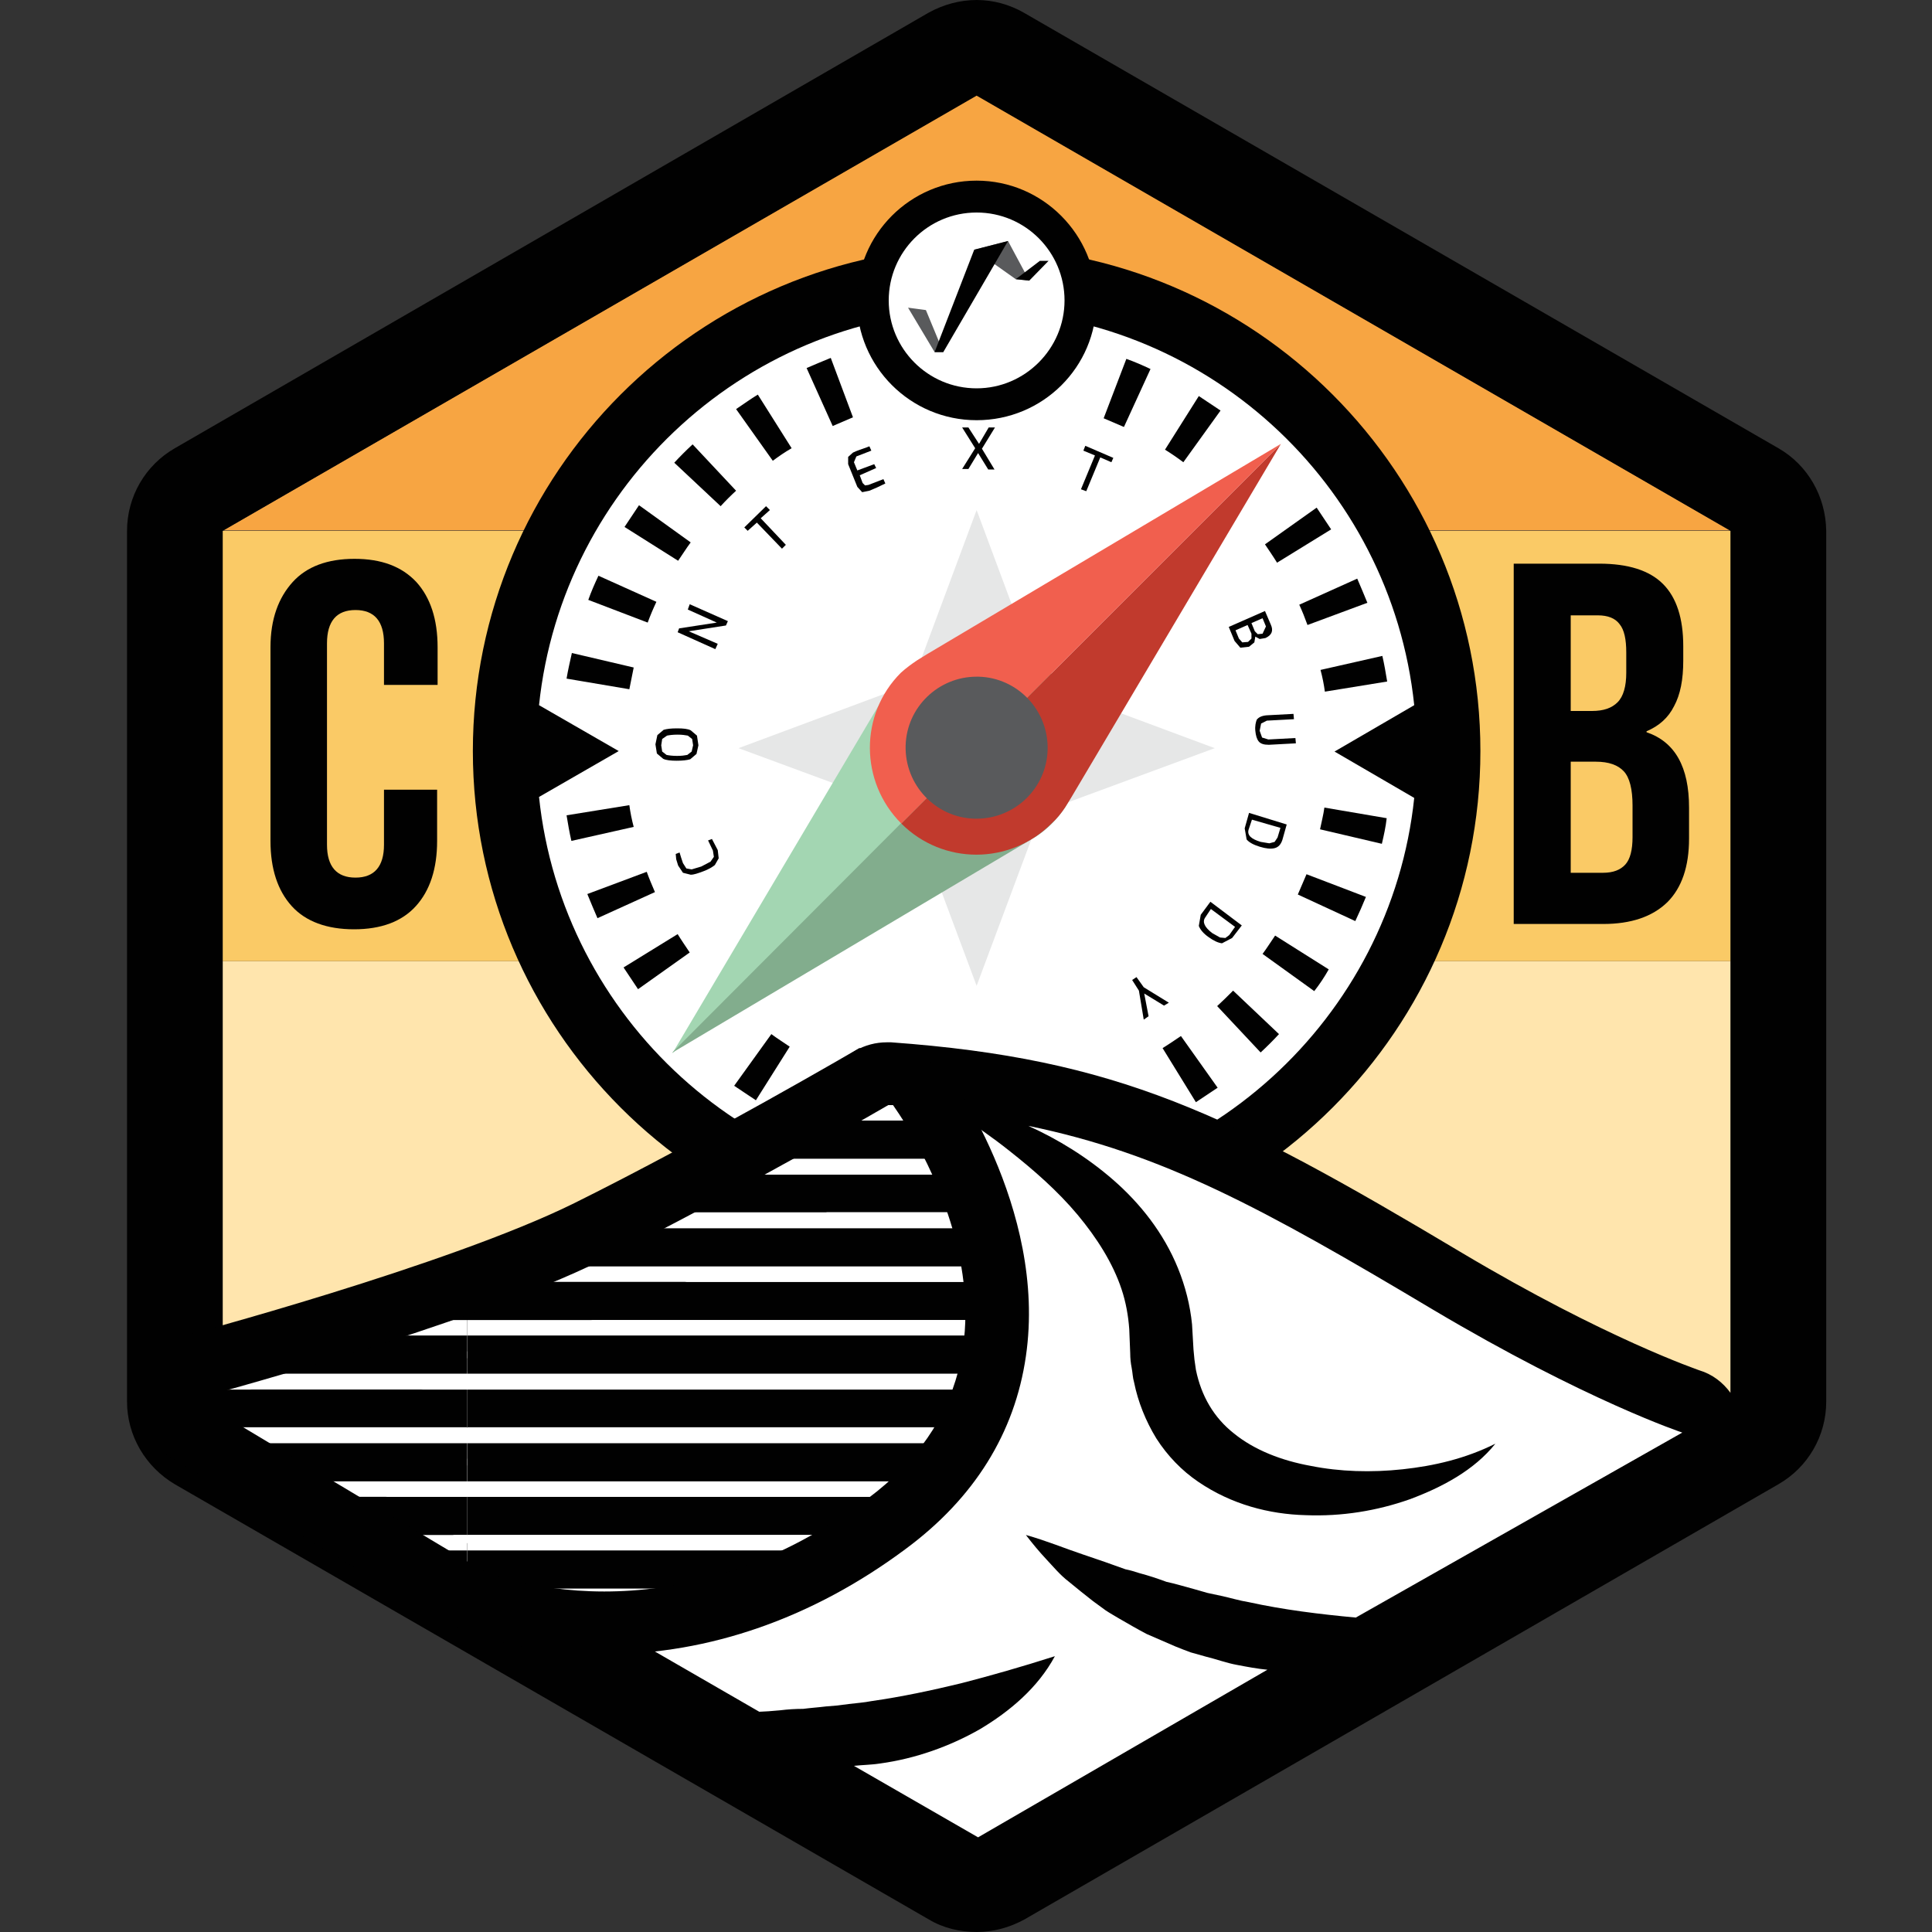 <?xml version="1.0"?>

<!-- Generator: Adobe Illustrator 23.0.3, SVG Export Plug-In . SVG Version: 6.00 Build 0) -->
<svg version="1.1" id="Layer_1" xmlns="http://www.w3.org/2000/svg" xmlns:xlink="http://www.w3.org/1999/xlink" x="0px" y="0px" viewBox="0 0 40 40" style="enable-background:new 0 0 40 40;" xml:space="preserve" width="40" height="40">
<rect x="0" y="0" width="40" height="40" fill="#333333" stroke="none"/>
<style type="text/css"> .st0{clip-path:url(#SVGID_2_);fill:#FFE5AD;} .st1{clip-path:url(#SVGID_2_);fill:#FACA66;} .st2{clip-path:url(#SVGID_2_);fill:#F7A542;} .st3{fill-rule:evenodd;clip-rule:evenodd;fill:#FFFFFF;} .st4{fill:#E6E7E7;} .st5{fill:#010101;} .st6{fill:#FFFFFF;} .st7{clip-path:url(#SVGID_4_);fill:#010101;} .st8{clip-path:url(#SVGID_4_);fill:#FFFFFF;} .st9{fill:#A3D6B2;} .st10{fill:#82AD8D;} .st11{fill:#C13A2D;} .st12{fill:#F15F4E;} .st13{fill:#595A5C;} .st14{fill-rule:evenodd;clip-rule:evenodd;fill:#595A5C;} .st15{fill-rule:evenodd;clip-rule:evenodd;fill:#010101;}
</style>
<g> <g> <defs> <polygon id="SVGID_1_" points="4.61,10.99 20.22,1.97 35.83,10.99 35.83,29.02 20.22,38.03 4.61,29.02 "></polygon> </defs> <clipPath id="SVGID_2_"> <use xlink:href="#SVGID_1_" style="overflow:visible;"></use> </clipPath> <rect x="3.94" y="19.9" class="st0" width="32.5" height="9.12"></rect> <rect x="3.94" y="10.99" class="st1" width="32.5" height="8.91"></rect> <rect x="3.94" y="1.97" class="st2" width="32.5" height="9.01"></rect> </g> <path class="st3" d="M20.22,25.33c-5.39,0-9.77-4.39-9.77-9.78c0-5.39,4.38-9.78,9.77-9.78s9.77,4.39,9.77,9.78 C29.99,20.94,25.61,25.33,20.22,25.33z"></path> <polygon class="st4" points="19.07,13.65 20.22,10.56 21.37,13.65 "></polygon> <polygon class="st4" points="22.06,14.34 25.15,15.49 22.06,16.63 "></polygon> <polygon class="st4" points="21.37,17.33 20.22,20.41 19.07,17.33 "></polygon> <polygon class="st4" points="18.38,16.63 15.29,15.49 18.38,14.34 "></polygon> <path class="st5" d="M7.33,19.24c0.56,0,0.99-0.16,1.28-0.48c0.29-0.32,0.44-0.77,0.44-1.35v-1.06H7.95v1.14 c0,0.45-0.2,0.68-0.59,0.68c-0.39,0-0.59-0.23-0.59-0.68v-4.17c0-0.46,0.2-0.69,0.59-0.69c0.39,0,0.59,0.23,0.59,0.69v0.86h1.11 V13.4c0-0.58-0.15-1.03-0.44-1.35c-0.3-0.32-0.72-0.48-1.28-0.48c-0.56,0-0.99,0.16-1.28,0.48S5.6,12.81,5.6,13.4v4.01 c0,0.58,0.15,1.03,0.44,1.35S6.77,19.24,7.33,19.24z"></path> <polygon class="st5" points="21.48,6.42 20.22,8.6 18.96,6.42 "></polygon> <polygon class="st5" points="18.96,24.67 20.22,22.49 21.48,24.67 "></polygon> <path class="st5" d="M20.22,5.11c-5.75,0-10.43,4.68-10.43,10.44c0,5.76,4.68,10.44,10.43,10.44s10.43-4.68,10.43-10.44 C30.65,9.79,25.97,5.11,20.22,5.11z M20.22,24.67c-4.7,0-8.58-3.59-9.06-8.17l1.65-0.95l-1.65-0.95c0.48-4.58,4.36-8.17,9.06-8.17 c4.7,0,8.58,3.58,9.06,8.17l-1.65,0.96l1.65,0.96C28.8,21.08,24.92,24.67,20.22,24.67z"></path> <path class="st5" d="M19.95,24.1l0.03-1.31h0.02c0.15,0,0.3,0.01,0.44,0l0.04,1.31C20.29,24.11,20.12,24.11,19.95,24.1z M18.78,23.99c-0.18-0.03-0.35-0.07-0.53-0.11l0.3-1.28c0.15,0.03,0.3,0.06,0.45,0.09L18.78,23.99z M21.61,24l-0.21-1.3 c0.15-0.02,0.3-0.05,0.45-0.09l0.29,1.28C21.97,23.93,21.79,23.97,21.61,24z M17.15,23.54c-0.17-0.06-0.33-0.13-0.5-0.21l0.55-1.19 c0.14,0.06,0.28,0.12,0.42,0.18L17.15,23.54z M15.65,22.78c-0.15-0.1-0.3-0.2-0.45-0.3l0.77-1.07c0.12,0.09,0.25,0.17,0.38,0.26 L15.65,22.78z M24.76,22.82l-0.69-1.12c0.13-0.08,0.26-0.17,0.38-0.25l0.76,1.07C25.06,22.62,24.91,22.72,24.76,22.82z M26.1,21.79 l-0.9-0.96c0.11-0.1,0.22-0.21,0.33-0.32l0.95,0.9C26.36,21.54,26.23,21.67,26.1,21.79z M13.21,20.48c-0.1-0.15-0.2-0.3-0.3-0.45 l1.12-0.69c0.08,0.13,0.17,0.26,0.25,0.38L13.21,20.48z M27.21,20.52l-1.07-0.77c0.09-0.12,0.17-0.25,0.26-0.38l1.11,0.7 C27.42,20.23,27.32,20.38,27.21,20.52z M12.37,19.01c-0.07-0.16-0.14-0.33-0.21-0.5l1.23-0.46c0.05,0.14,0.11,0.28,0.17,0.42 L12.37,19.01z M28.06,19.07l-1.19-0.55c0.06-0.14,0.12-0.28,0.18-0.42l1.23,0.47C28.21,18.74,28.14,18.9,28.06,19.07z M11.83,17.41 c-0.04-0.17-0.07-0.35-0.1-0.53l1.3-0.21c0.02,0.15,0.05,0.3,0.09,0.45L11.83,17.41z M28.61,17.47l-1.28-0.3 c0.03-0.15,0.07-0.3,0.09-0.45l1.29,0.22C28.69,17.12,28.65,17.3,28.61,17.47z M13.03,14.27l-1.3-0.22 c0.03-0.18,0.07-0.35,0.11-0.53l1.28,0.3C13.09,13.97,13.06,14.12,13.03,14.27z M27.43,14.32c-0.02-0.15-0.05-0.3-0.09-0.45 l1.28-0.29c0.04,0.17,0.07,0.35,0.1,0.53L27.43,14.32z M13.41,12.89l-1.23-0.47c0.06-0.17,0.13-0.33,0.21-0.5l1.2,0.54 C13.52,12.61,13.46,12.75,13.41,12.89z M27.07,12.94c-0.05-0.14-0.11-0.29-0.17-0.42l1.2-0.54c0.07,0.16,0.14,0.33,0.21,0.5 L27.07,12.94z M14.04,11.61l-1.11-0.7c0.1-0.15,0.2-0.3,0.3-0.45l1.07,0.77C14.21,11.35,14.13,11.48,14.04,11.61z M26.44,11.65 c-0.08-0.13-0.17-0.26-0.25-0.38l1.07-0.76c0.1,0.15,0.2,0.3,0.3,0.45L26.44,11.65z M14.92,10.48l-0.96-0.9 c0.12-0.13,0.25-0.26,0.38-0.38l0.9,0.96C15.13,10.26,15.02,10.37,14.92,10.48z M16,9.54l-0.76-1.07c0.15-0.1,0.3-0.21,0.45-0.3 l0.7,1.11C16.25,9.36,16.12,9.45,16,9.54z M24.5,9.57c-0.12-0.09-0.25-0.18-0.38-0.26l0.7-1.11c0.15,0.1,0.3,0.2,0.45,0.3 L24.5,9.57z M17.24,8.82l-0.54-1.2c0.16-0.07,0.33-0.14,0.5-0.21l0.46,1.23C17.52,8.7,17.38,8.76,17.24,8.82z M23.27,8.84 c-0.14-0.06-0.28-0.12-0.42-0.18l0.47-1.23c0.17,0.06,0.33,0.13,0.5,0.21L23.27,8.84z"></path> <path class="st5" d="M14.86,17.6l-0.12-0.23l-0.08,0.03l0.1,0.21l0.02,0.13l-0.07,0.1l-0.19,0.1L14.32,18l-0.11-0.02l-0.07-0.11 l-0.04-0.12l-0.03-0.1l-0.08,0.03L14,17.79l0.04,0.13l0.1,0.15l0.16,0.04c0.07,0,0.15-0.03,0.26-0.07 c0.11-0.04,0.19-0.09,0.24-0.13l0.08-0.14L14.86,17.6z"></path> <path class="st5" d="M14.35,15.43l-0.03,0.13l-0.09,0.07c-0.05,0.01-0.12,0.02-0.21,0.02c-0.1,0-0.17-0.01-0.22-0.02l-0.09-0.07 l-0.02-0.13l0.02-0.13l0.1-0.07c0.05-0.01,0.12-0.02,0.22-0.02c0.09,0,0.16,0.01,0.21,0.02l0.09,0.07L14.35,15.43z M14.46,15.43 l-0.03-0.2l-0.13-0.11c-0.06-0.03-0.15-0.04-0.28-0.04s-0.21,0.01-0.28,0.03l-0.13,0.11l-0.04,0.19l0.03,0.19l0.13,0.11 c0.06,0.03,0.16,0.04,0.28,0.04s0.21-0.01,0.28-0.03l0.13-0.11L14.46,15.43z"></path> <polygon class="st5" points="14.81,13.44 14.86,13.33 14.26,13.07 15.03,12.95 15.07,12.86 14.28,12.51 14.24,12.62 14.84,12.89 14.06,13.01 14.03,13.09 "></polygon> <polygon class="st5" points="16.19,11.36 16.27,11.28 15.75,10.73 15.94,10.56 15.86,10.48 15.41,10.92 15.48,10.99 15.67,10.82 "></polygon> <path class="st5" d="M18,10.16c0.1-0.04,0.21-0.09,0.33-0.15l-0.04-0.09l-0.31,0.12l-0.07,0.01L17.86,10L17.8,9.84l0.34-0.15 L18.1,9.61l-0.35,0.13l-0.07-0.17l0.05-0.12l0.31-0.12l-0.04-0.09l-0.05,0.02c-0.11,0.04-0.21,0.07-0.29,0.11l-0.1,0.09l0,0.15 l0.19,0.47l0.1,0.11L18,10.16z"></path> <polygon class="st5" points="20.6,8.85 20.47,8.85 20.27,9.19 20.05,8.85 19.92,8.85 20.19,9.28 19.92,9.71 20.05,9.71 20.25,9.38 20.46,9.72 20.59,9.72 20.33,9.29 "></polygon> <polygon class="st5" points="22.38,10.13 22.49,10.17 22.78,9.47 23.01,9.57 23.05,9.48 22.47,9.23 22.43,9.33 22.67,9.43 "></polygon> <path class="st5" d="M25.58,13.05l0.25-0.11l0.08,0.18l0,0.1l-0.07,0.07l-0.12,0.01l-0.07-0.08L25.58,13.05z M25.91,12.9l0.23-0.1 l0.07,0.17l-0.07,0.15l-0.1,0.01l-0.06-0.06L25.91,12.9z M25.44,12.98l0.12,0.29l0.12,0.14l0.18-0.02l0.11-0.09l0.02-0.12 l0.09,0.05l0.12-0.02c0.13-0.06,0.17-0.15,0.11-0.28l-0.12-0.28L25.44,12.98z"></path> <path class="st5" d="M25.99,15.13c0.01,0.1,0.03,0.17,0.07,0.22c0.04,0.05,0.11,0.07,0.21,0.07l0.56-0.03l-0.01-0.11l-0.56,0.03 l-0.13-0.04l-0.05-0.14l0.03-0.15l0.12-0.06l0.56-0.03l-0.01-0.11l-0.56,0.03c-0.1,0.01-0.16,0.04-0.2,0.09 C26,14.95,25.98,15.03,25.99,15.13z"></path> <path class="st5" d="M25.92,16.97l0.59,0.17l-0.06,0.2l-0.06,0.09l-0.11,0.03l-0.18-0.03c-0.2-0.06-0.28-0.14-0.25-0.25 L25.92,16.97z M25.86,16.83l-0.09,0.32l0.04,0.23c0.05,0.06,0.14,0.11,0.27,0.15c0.13,0.04,0.23,0.05,0.31,0.03 c0.08-0.02,0.13-0.08,0.16-0.17l0.09-0.32L25.86,16.83z"></path> <path class="st5" d="M25.07,18.82l0.5,0.37l-0.12,0.17l-0.08,0.06l-0.11-0.01l-0.16-0.09c-0.16-0.12-0.21-0.23-0.15-0.32 L25.07,18.82z M25.06,18.67l-0.2,0.27l-0.04,0.23c0.03,0.08,0.1,0.16,0.2,0.23c0.11,0.08,0.2,0.12,0.28,0.13l0.21-0.11l0.2-0.26 L25.06,18.67z"></path> <polygon class="st5" points="23.53,20.23 23.44,20.29 23.58,20.51 23.68,21.11 23.78,21.04 23.69,20.57 24.1,20.82 24.2,20.76 23.68,20.44 "></polygon> <path class="st6" d="M20.22,38.69c-0.11,0-0.22-0.03-0.32-0.08L5.51,30.49c-0.22-0.12-0.35-0.36-0.33-0.61s0.17-0.47,0.41-0.57 l10.85-4.45l1.37-2.31c0.12-0.2,0.33-0.32,0.56-0.32l0.05,0c4.54,0.33,6.77,1.43,11.53,4.27c3.06,1.83,5.02,2.48,5.04,2.49 c0.25,0.08,0.42,0.3,0.45,0.56c0.03,0.26-0.1,0.51-0.32,0.64L20.55,38.6C20.45,38.66,20.33,38.69,20.22,38.69z"></path> <path class="st5" d="M36.82,9.28L21.21,0.27C20.9,0.09,20.56,0,20.22,0c-0.34,0-0.68,0.09-0.99,0.26L3.62,9.28 c-0.61,0.35-0.99,1-0.99,1.71v18.03c0,0.7,0.38,1.35,0.99,1.71l15.61,9.01c0.3,0.18,0.65,0.26,0.99,0.26 c0.34,0,0.68-0.09,0.99-0.26l15.61-9.01c0.61-0.35,0.99-1,0.99-1.71V10.99C37.8,10.28,37.43,9.63,36.82,9.28z M28.07,33.49 c-0.75-0.07-1.49-0.16-2.22-0.32c-0.19-0.03-0.38-0.09-0.57-0.13L25,32.98l-0.28-0.08c-0.19-0.05-0.38-0.11-0.57-0.15 c-0.19-0.07-0.37-0.13-0.56-0.18c-0.09-0.03-0.19-0.06-0.29-0.08l-0.28-0.1c-0.19-0.07-0.38-0.13-0.58-0.2 c-0.39-0.13-0.77-0.29-1.2-0.41c0.13,0.17,0.27,0.34,0.42,0.5c0.15,0.16,0.29,0.33,0.46,0.46c0.17,0.14,0.33,0.27,0.51,0.41 l0.26,0.19c0.09,0.06,0.18,0.11,0.28,0.17c0.19,0.11,0.38,0.22,0.57,0.32c0.2,0.09,0.4,0.17,0.6,0.26c0.1,0.04,0.2,0.08,0.31,0.12 l0.32,0.09c0.21,0.05,0.42,0.13,0.64,0.17c0.21,0.04,0.42,0.08,0.63,0.1l-5.99,3.47l-2.57-1.48c0.18-0.02,0.36-0.02,0.55-0.05 c0.72-0.1,1.43-0.35,2.06-0.71c0.62-0.37,1.2-0.86,1.55-1.51c-0.69,0.22-1.32,0.4-1.94,0.56c-0.62,0.15-1.23,0.28-1.86,0.37 c-0.15,0.03-0.31,0.04-0.47,0.06l-0.23,0.03l-0.24,0.02c-0.16,0.02-0.32,0.03-0.47,0.05c-0.16,0-0.32,0.01-0.48,0.03l-0.24,0.02 l-0.19,0.01l-9.65-5.57l10.85-4.45l1.48-2.5c0.5,0.04,0.97,0.08,1.42,0.14c0.37,0.24,0.73,0.49,1.07,0.76 c0.52,0.41,1.01,0.84,1.42,1.33c0.4,0.48,0.73,1,0.91,1.54c0.09,0.27,0.14,0.55,0.16,0.83l0.02,0.5c0,0.1,0.01,0.2,0.03,0.3 c0.02,0.1,0.02,0.2,0.05,0.3c0.08,0.4,0.24,0.8,0.46,1.16c0.23,0.36,0.53,0.67,0.87,0.9c0.69,0.47,1.47,0.67,2.22,0.69 c0.75,0.03,1.48-0.09,2.16-0.33c0.67-0.25,1.33-0.6,1.77-1.15c-0.62,0.31-1.27,0.46-1.92,0.53c-0.65,0.07-1.3,0.05-1.9-0.07 c-0.61-0.11-1.17-0.33-1.59-0.67c-0.42-0.33-0.68-0.78-0.79-1.32l-0.03-0.21l-0.02-0.21l-0.03-0.52c-0.04-0.4-0.14-0.79-0.29-1.16 c-0.3-0.74-0.79-1.35-1.34-1.83c-0.54-0.47-1.14-0.84-1.76-1.12c2.77,0.57,4.85,1.7,8.37,3.8c3.18,1.89,5.17,2.55,5.17,2.55 L28.07,33.49z M35.83,28.84c-0.16-0.22-0.38-0.39-0.65-0.47c-0.02-0.01-1.92-0.65-4.91-2.43c-4.86-2.9-7.14-4.02-11.82-4.36 l-0.09,0c-0.46,0-0.89,0.24-1.13,0.65l-1.25,2.12L5.33,28.71c-0.22,0.09-0.4,0.24-0.54,0.42l-0.18-0.11V10.99l15.61-9.01 l15.61,9.01V28.84z"></path> <g> <defs> <path id="SVGID_3_" d="M12.51,33.6c-1.67,0-2.77-0.48-2.82-0.5l-0.07-0.04l-5.91-3.54l0.17-1.2c0.06-0.02,5.62-1.5,8.29-2.82 c2.71-1.34,5.91-3.21,5.94-3.23l0.86,0.17c0.08,0.11,2.01,2.74,1.6,5.55c-0.21,1.41-0.96,2.61-2.23,3.55 C16.55,32.89,14.53,33.6,12.51,33.6L12.51,33.6z"></path> </defs> <clipPath id="SVGID_4_"> <use xlink:href="#SVGID_3_" style="overflow:visible;"></use> </clipPath> <rect x="9.67" y="26.54" class="st7" width="18.19" height="0.79"></rect> <rect x="9.67" y="27.33" class="st8" width="18.19" height="0.79"></rect> <rect x="9.67" y="27.98" class="st8" width="18.19" height="0.79"></rect> <rect x="9.67" y="27.65" class="st7" width="18.19" height="0.79"></rect> <rect x="9.67" y="24.31" class="st7" width="18.19" height="0.79"></rect> <rect x="9.67" y="25.1" class="st8" width="18.19" height="0.79"></rect> <rect x="9.67" y="25.75" class="st8" width="18.19" height="0.79"></rect> <rect x="9.67" y="25.43" class="st7" width="18.19" height="0.79"></rect> <rect x="9.67" y="22.09" class="st7" width="18.19" height="0.79"></rect> <rect x="9.67" y="22.88" class="st8" width="18.19" height="0.79"></rect> <rect x="9.67" y="23.53" class="st8" width="18.19" height="0.79"></rect> <rect x="9.67" y="23.2" class="st7" width="18.19" height="0.79"></rect> <rect x="9.67" y="19.86" class="st7" width="18.19" height="0.79"></rect> <rect x="9.67" y="20.65" class="st8" width="18.19" height="0.79"></rect> <rect x="9.67" y="21.3" class="st8" width="18.19" height="0.79"></rect> <rect x="9.67" y="20.97" class="st7" width="18.19" height="0.79"></rect> <rect x="9.67" y="17.64" class="st7" width="18.19" height="0.79"></rect> <rect x="9.67" y="18.42" class="st8" width="18.19" height="0.79"></rect> <rect x="9.67" y="19.07" class="st8" width="18.19" height="0.79"></rect> <rect x="9.67" y="18.75" class="st7" width="18.19" height="0.79"></rect> <rect x="9.67" y="37.67" class="st7" width="18.19" height="0.79"></rect> <rect x="9.67" y="38.46" class="st8" width="18.19" height="0.79"></rect> <rect x="9.67" y="39.11" class="st8" width="18.19" height="0.79"></rect> <rect x="9.67" y="38.78" class="st7" width="18.19" height="0.79"></rect> <rect x="9.67" y="35.44" class="st7" width="18.19" height="0.79"></rect> <rect x="9.67" y="36.23" class="st8" width="18.19" height="0.79"></rect> <rect x="9.67" y="36.88" class="st8" width="18.19" height="0.79"></rect> <rect x="9.67" y="36.56" class="st7" width="18.19" height="0.79"></rect> <rect x="9.67" y="33.22" class="st7" width="18.19" height="0.79"></rect> <rect x="9.67" y="34.01" class="st8" width="18.19" height="0.79"></rect> <rect x="9.67" y="34.66" class="st8" width="18.19" height="0.79"></rect> <rect x="9.67" y="34.33" class="st7" width="18.19" height="0.79"></rect> <rect x="9.67" y="30.99" class="st7" width="18.19" height="0.79"></rect> <rect x="9.67" y="31.78" class="st8" width="18.19" height="0.79"></rect> <rect x="9.67" y="32.43" class="st8" width="18.19" height="0.79"></rect> <rect x="9.67" y="32.1" class="st7" width="18.19" height="0.79"></rect> <rect x="9.67" y="28.77" class="st7" width="18.19" height="0.79"></rect> <rect x="9.67" y="29.55" class="st8" width="18.19" height="0.79"></rect> <rect x="9.67" y="30.2" class="st8" width="18.19" height="0.79"></rect> <rect x="9.67" y="29.88" class="st7" width="18.19" height="0.79"></rect> <rect x="-8.52" y="26.54" class="st7" width="18.19" height="0.79"></rect> <rect x="-8.52" y="27.33" class="st8" width="18.19" height="0.79"></rect> <rect x="-8.52" y="27.98" class="st8" width="18.19" height="0.79"></rect> <rect x="-8.52" y="27.65" class="st7" width="18.19" height="0.79"></rect> <rect x="-8.52" y="24.31" class="st7" width="18.19" height="0.79"></rect> <rect x="-8.52" y="25.1" class="st8" width="18.19" height="0.79"></rect> <rect x="-8.52" y="25.75" class="st8" width="18.19" height="0.79"></rect> <rect x="-8.52" y="25.43" class="st7" width="18.19" height="0.79"></rect> <rect x="-8.52" y="22.09" class="st7" width="18.19" height="0.79"></rect> <rect x="-8.52" y="22.88" class="st8" width="18.19" height="0.79"></rect> <rect x="-8.52" y="23.53" class="st8" width="18.19" height="0.79"></rect> <rect x="-8.52" y="23.2" class="st7" width="18.19" height="0.79"></rect> <rect x="-8.52" y="19.86" class="st7" width="18.19" height="0.79"></rect> <rect x="-8.52" y="20.65" class="st8" width="18.19" height="0.79"></rect> <rect x="-8.52" y="21.3" class="st8" width="18.19" height="0.79"></rect> <rect x="-8.52" y="20.97" class="st7" width="18.19" height="0.79"></rect> <rect x="-8.52" y="17.64" class="st7" width="18.19" height="0.79"></rect> <rect x="-8.52" y="18.42" class="st8" width="18.19" height="0.79"></rect> <rect x="-8.52" y="19.07" class="st8" width="18.19" height="0.79"></rect> <rect x="-8.52" y="18.75" class="st7" width="18.19" height="0.79"></rect> <rect x="-8.52" y="37.67" class="st7" width="18.19" height="0.79"></rect> <rect x="-8.52" y="38.46" class="st8" width="18.19" height="0.79"></rect> <rect x="-8.52" y="39.11" class="st8" width="18.19" height="0.79"></rect> <rect x="-8.52" y="38.78" class="st7" width="18.19" height="0.79"></rect> <rect x="-8.52" y="35.44" class="st7" width="18.19" height="0.79"></rect> <rect x="-8.52" y="36.23" class="st8" width="18.19" height="0.79"></rect> <rect x="-8.52" y="36.88" class="st8" width="18.19" height="0.79"></rect> <rect x="-8.52" y="36.56" class="st7" width="18.19" height="0.79"></rect> <rect x="-8.52" y="33.22" class="st7" width="18.19" height="0.79"></rect> <rect x="-8.52" y="34.01" class="st8" width="18.19" height="0.79"></rect> <rect x="-8.52" y="34.66" class="st8" width="18.19" height="0.79"></rect> <rect x="-8.52" y="34.33" class="st7" width="18.19" height="0.79"></rect> <rect x="-8.52" y="30.99" class="st7" width="18.19" height="0.79"></rect> <rect x="-8.52" y="31.78" class="st8" width="18.19" height="0.79"></rect> <rect x="-8.52" y="32.43" class="st8" width="18.19" height="0.79"></rect> <rect x="-8.52" y="32.1" class="st7" width="18.19" height="0.79"></rect> <rect x="-8.52" y="28.77" class="st7" width="18.19" height="0.79"></rect> <rect x="-8.52" y="29.55" class="st8" width="18.19" height="0.79"></rect> <rect x="-8.52" y="30.2" class="st8" width="18.19" height="0.79"></rect> <rect x="-8.52" y="29.88" class="st7" width="18.19" height="0.79"></rect> </g> <path class="st5" d="M18.46,22.84c0,0,3.75,5.03-0.5,8.19c-2.06,1.53-3.99,1.92-5.45,1.92c-1.55,0-2.55-0.45-2.55-0.45l-5.91-3.54 c0,0,5.65-1.5,8.41-2.87C15.23,24.72,18.46,22.84,18.46,22.84 M17.79,21.7c-0.03,0.02-3.22,1.88-5.9,3.21 c-2.61,1.29-8.11,2.76-8.17,2.77l-0.34,2.4l5.91,3.54l0.14,0.07c0.13,0.06,1.31,0.56,3.09,0.56c2.16,0,4.31-0.75,6.23-2.18 c1.42-1.05,2.26-2.4,2.49-3.99c0.45-3.08-1.64-5.92-1.73-6.04L17.79,21.7z"></path> <path class="st5" d="M32.52,18.06v-2.29h0.52c0.27,0,0.46,0.07,0.58,0.2c0.12,0.13,0.18,0.37,0.18,0.71v0.65 c0,0.27-0.05,0.46-0.15,0.57c-0.1,0.11-0.25,0.17-0.46,0.17H32.52z M32.52,14.71v-1.97h0.56c0.21,0,0.36,0.06,0.45,0.18 c0.1,0.12,0.14,0.32,0.14,0.59v0.42c0,0.28-0.06,0.49-0.18,0.61c-0.12,0.12-0.29,0.18-0.53,0.18H32.52z M31.35,19.13h1.84 c0.58,0,1.02-0.15,1.33-0.45c0.3-0.3,0.45-0.74,0.45-1.32v-0.64c0-0.84-0.29-1.36-0.88-1.56v-0.02c0.26-0.11,0.45-0.28,0.57-0.52 c0.13-0.24,0.19-0.55,0.19-0.94v-0.3c0-0.58-0.14-1.01-0.42-1.29s-0.72-0.42-1.32-0.42h-1.77V19.13z"></path> <path class="st9" d="M18.39,14.27l-0.13,0.22l-4.34,7.32l4.74-4.75l1.35-1.35l1.76-1.76c-0.86-0.86-2.25-0.86-3.11,0 C18.56,14.04,18.47,14.15,18.39,14.27L18.39,14.27L18.39,14.27z"></path> <path class="st10" d="M21.45,17.32l-0.22,0.13l-7.32,4.35l4.74-4.75l1.35-1.35l1.76-1.76c0.86,0.86,0.87,2.26,0.01,3.12 C21.68,17.15,21.57,17.24,21.45,17.32L21.45,17.32z"></path> <path class="st11" d="M22.05,16.72l0.13-0.21l4.34-7.32l-4.75,4.75l-1.35,1.35l-1.76,1.76c0.86,0.86,2.25,0.86,3.11,0 C21.88,16.95,21.97,16.84,22.05,16.72L22.05,16.72L22.05,16.72z"></path> <path class="st12" d="M18.99,13.67l0.21-0.13l7.32-4.35l-4.75,4.75l-1.35,1.35l-1.76,1.76c-0.86-0.86-0.87-2.26-0.01-3.12 C18.76,13.83,18.87,13.75,18.99,13.67L18.99,13.67L18.99,13.67z"></path> <path class="st5" d="M20.19,16.63c-0.31-0.01-0.59-0.13-0.8-0.36c-0.21-0.22-0.32-0.51-0.31-0.82c0.02-0.62,0.52-1.11,1.14-1.11 l0.03,0c0.63,0.02,1.13,0.54,1.11,1.18c-0.02,0.62-0.52,1.11-1.14,1.11L20.19,16.63z"></path> <path class="st13" d="M20.22,14.01c-0.79,0-1.45,0.63-1.47,1.43c-0.02,0.81,0.62,1.49,1.43,1.51l0.04,0c0.79,0,1.45-0.63,1.47-1.43 c0.02-0.81-0.62-1.49-1.43-1.51L20.22,14.01z"></path> <path class="st6" d="M20.22,8.38c-1.19,0-2.15-0.97-2.15-2.15s0.97-2.15,2.15-2.15s2.15,0.97,2.15,2.15S21.41,8.38,20.22,8.38z"></path> <path class="st5" d="M20.22,4.4c1.01,0,1.82,0.82,1.82,1.82s-0.82,1.82-1.82,1.82c-1.01,0-1.82-0.82-1.82-1.82S19.21,4.4,20.22,4.4 M20.22,3.74c-1.37,0-2.48,1.11-2.48,2.48s1.11,2.48,2.48,2.48S22.7,7.6,22.7,6.23S21.59,3.74,20.22,3.74z"></path> <polygon class="st14" points="18.8,6.37 19.35,7.29 19.53,7.29 19.17,6.42 "></polygon> <polygon class="st14" points="21.03,5.78 20.17,5.17 20.87,4.99 21.31,5.81 "></polygon> <polygon class="st15" points="21.53,5.4 21.03,5.78 21.31,5.81 21.71,5.4 "></polygon> <polygon class="st15" points="19.53,7.29 20.87,4.99 20.17,5.17 19.35,7.29 "></polygon>
</g>
</svg>
